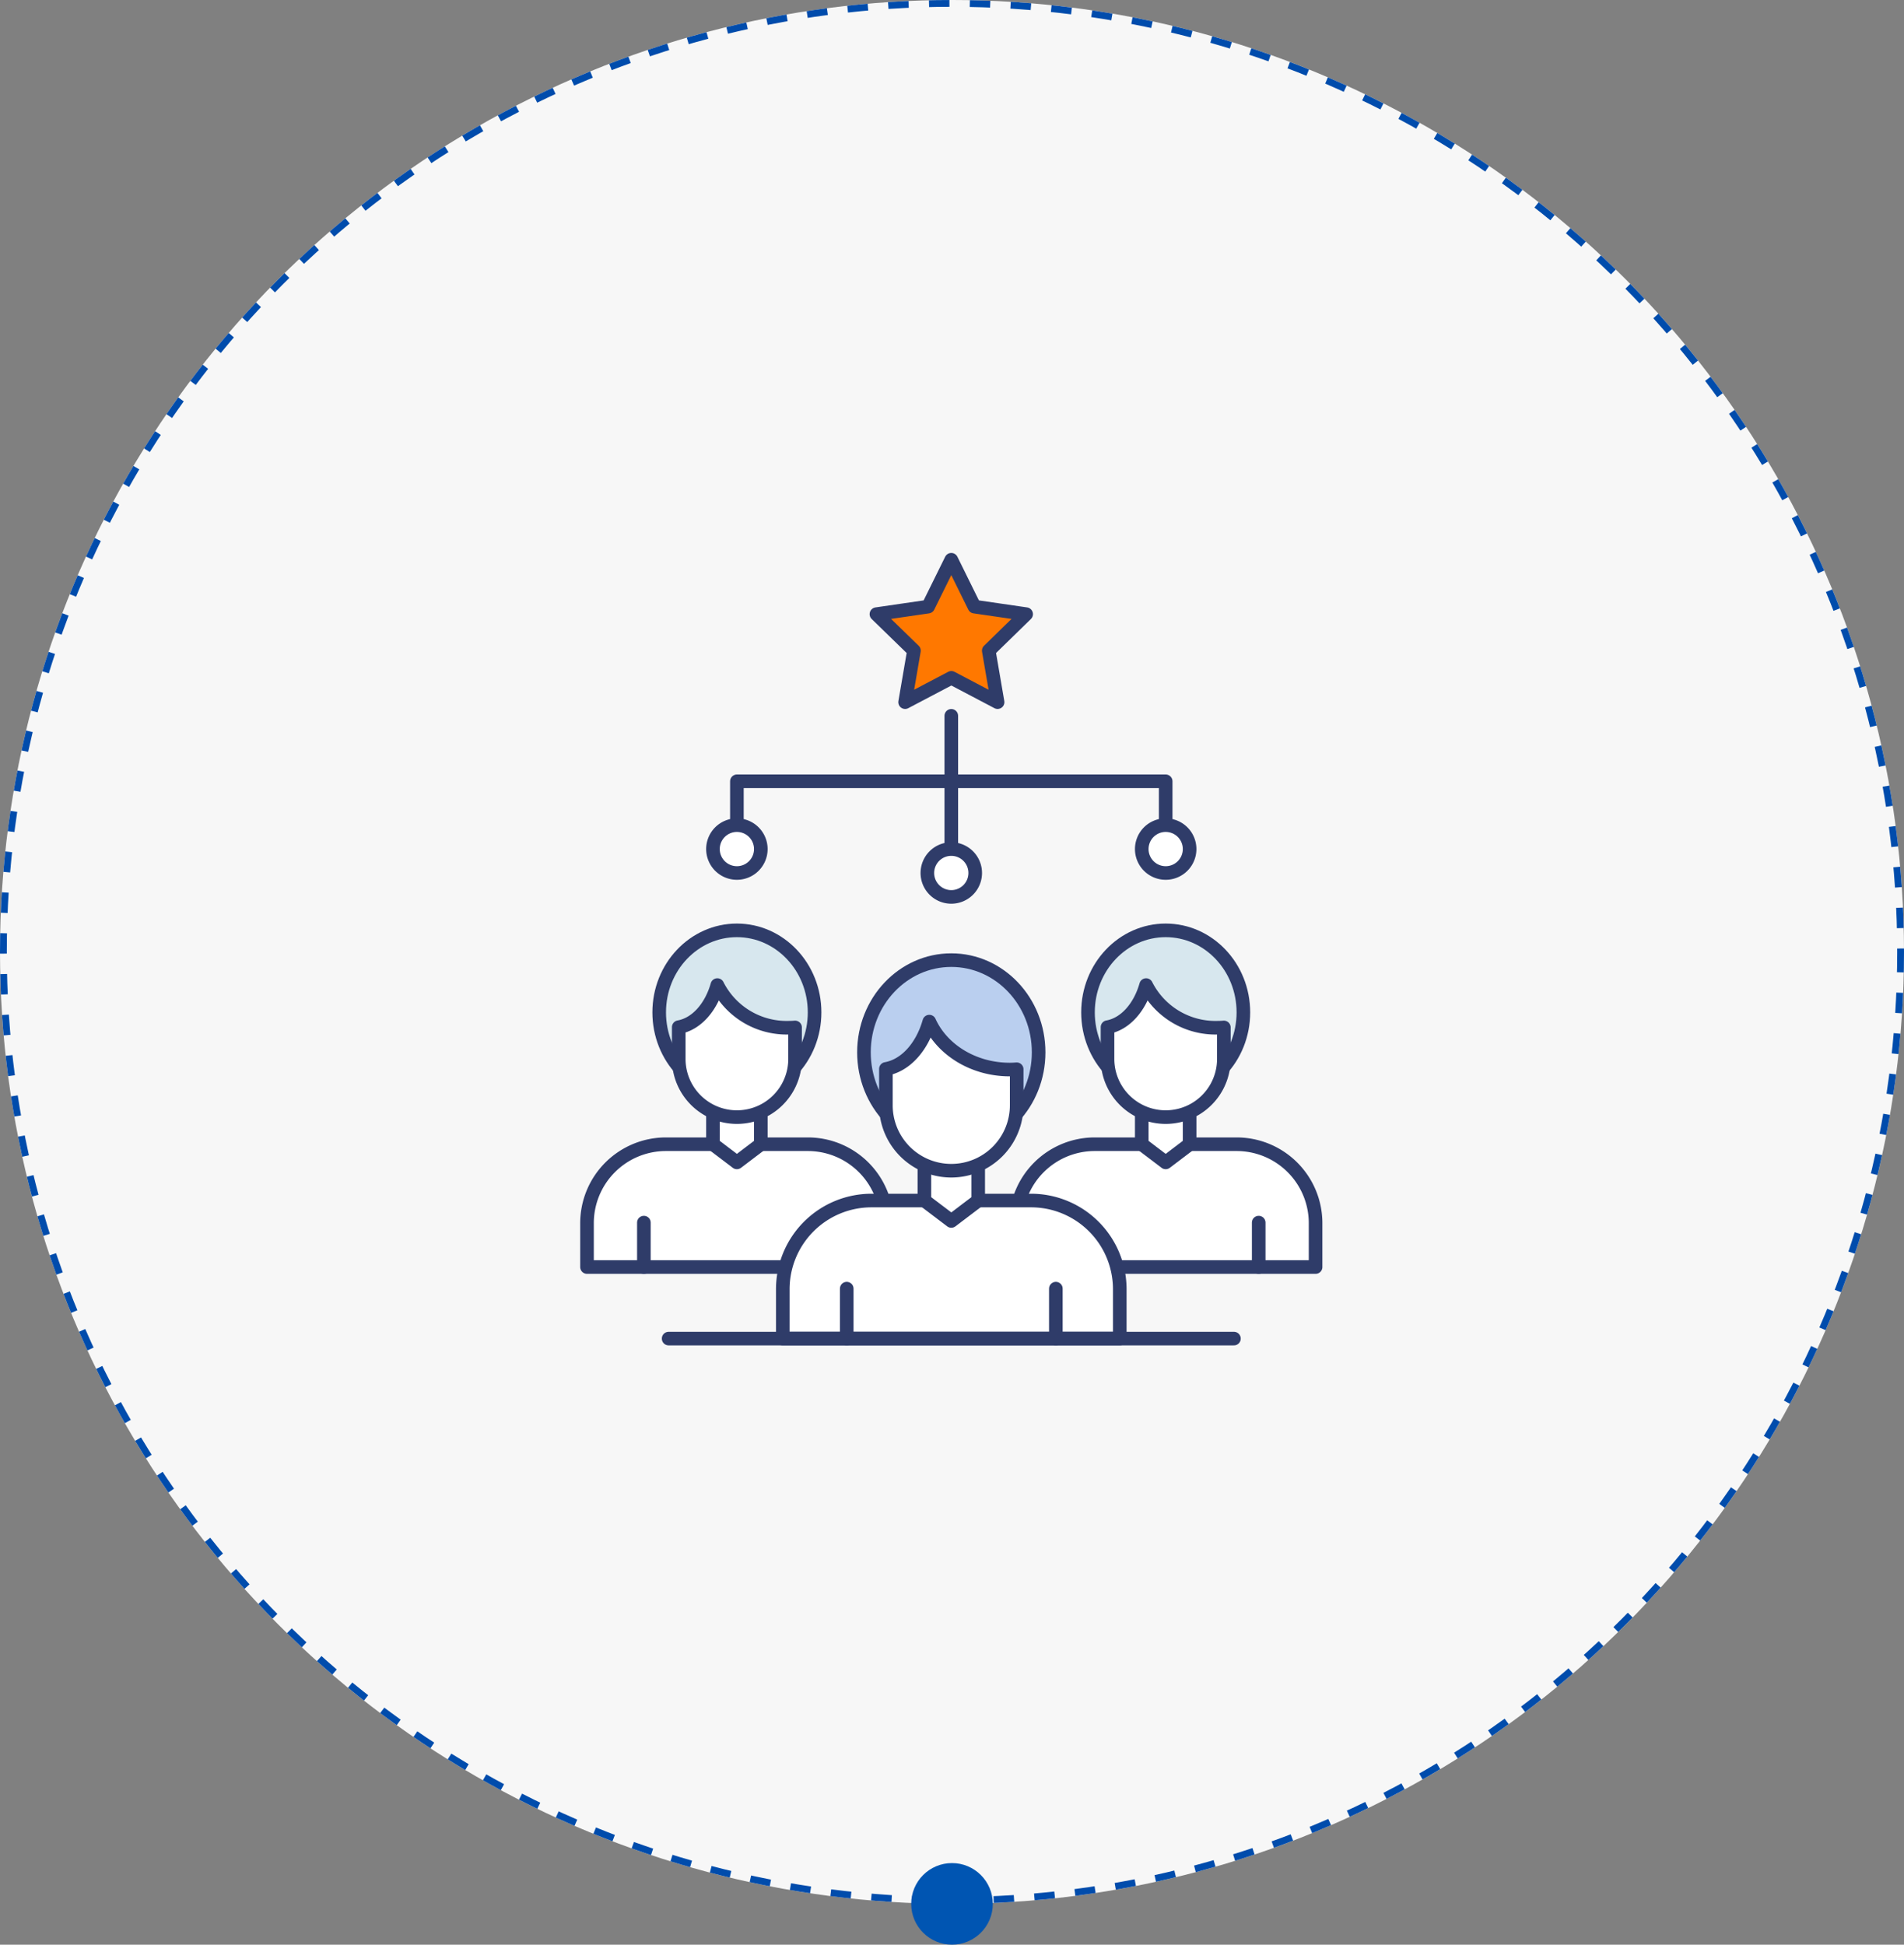 <svg xmlns="http://www.w3.org/2000/svg" xmlns:xlink="http://www.w3.org/1999/xlink" width="280" height="286" viewBox="0 0 280 286">
  <rect x="0" y="0" width="280" height="286" fill="#808080" stroke="none"/>
  <defs>
    <clipPath id="clip-path">
      <rect id="사각형_10110" data-name="사각형 10110" width="109.789" height="117.19" fill="none"/>
    </clipPath>
  </defs>
  <g id="그룹_22683" data-name="그룹 22683" transform="translate(-351 -877)">
    <g id="타원_37" data-name="타원 37" transform="translate(351 877)" fill="#f7f7f7" stroke="#004cac" stroke-width="1" stroke-dasharray="3">
      <circle cx="140" cy="140" r="140" stroke="none"/>
      <circle cx="140" cy="140" r="139.5" fill="none"/>
    </g>
    <g id="그룹_17658" data-name="그룹 17658" transform="translate(436.002 958)">
      <path id="패스_13819" data-name="패스 13819" d="M17.654,35.583V25.616H80.712v9.968" transform="translate(5.711 8.287)" fill="none" stroke="#2f3c69" stroke-linecap="round" stroke-linejoin="round" stroke-width="2"/>
      <g id="그룹_17657" data-name="그룹 17657" transform="translate(-0.001 -0.001)">
        <g id="그룹_17656" data-name="그룹 17656" clip-path="url(#clip-path)">
          <path id="패스_13820" data-name="패스 13820" d="M45.084,84.006H1V77.554A11.609,11.609,0,0,1,12.608,65.945H33.476A11.609,11.609,0,0,1,45.084,77.554Z" transform="translate(0.324 21.336)" fill="#fff"/>
          <path id="패스_13821" data-name="패스 13821" d="M45.084,84.006H1V77.554A11.609,11.609,0,0,1,12.608,65.945H33.476A11.609,11.609,0,0,1,45.084,77.554Z" transform="translate(0.324 21.336)" fill="none" stroke="#2f3c69" stroke-linecap="round" stroke-linejoin="round" stroke-width="2"/>
          <path id="패스_13822" data-name="패스 13822" d="M22.033,68.043l-3.519,2.671-3.519-2.671V59.465h7.039Z" transform="translate(4.851 19.24)" fill="#fff"/>
          <path id="패스_13823" data-name="패스 13823" d="M22.033,68.043l-3.519,2.671-3.519-2.671V59.465h7.039Z" transform="translate(4.851 19.24)" fill="none" stroke="#2f3c69" stroke-linecap="round" stroke-linejoin="round" stroke-width="2"/>
          <path id="패스_13824" data-name="패스 13824" d="M31.872,54.245c0,6.663-5.116,12.064-11.426,12.064S9.021,60.908,9.021,54.245s5.116-12.064,11.425-12.064,11.426,5.4,11.426,12.064" transform="translate(2.919 13.647)" fill="#d7e7ee"/>
          <path id="패스_13825" data-name="패스 13825" d="M31.872,54.245c0,6.663-5.116,12.064-11.426,12.064S9.021,60.908,9.021,54.245s5.116-12.064,11.425-12.064S31.872,47.582,31.872,54.245Z" transform="translate(2.919 13.647)" fill="none" stroke="#2f3c69" stroke-linecap="round" stroke-linejoin="round" stroke-width="2"/>
          <path id="패스_13826" data-name="패스 13826" d="M28.3,54.49v4.634a8.553,8.553,0,0,1-17.107,0V54.45c2.586-.462,4.738-2.891,5.675-6.19A11.424,11.424,0,0,0,27.4,54.53c.3,0,.608-.013.9-.04" transform="translate(3.621 15.614)" fill="#fff"/>
          <path id="패스_13827" data-name="패스 13827" d="M28.3,54.49v4.634a8.553,8.553,0,0,1-17.107,0V54.45c2.586-.462,4.738-2.891,5.675-6.19A11.424,11.424,0,0,0,27.4,54.53C27.7,54.53,28.008,54.516,28.3,54.49Z" transform="translate(3.621 15.614)" fill="none" stroke="#2f3c69" stroke-linecap="round" stroke-linejoin="round" stroke-width="2"/>
          <line id="선_60" data-name="선 60" y2="6.536" transform="translate(9.687 98.807)" fill="#fff"/>
          <line id="선_61" data-name="선 61" y2="6.536" transform="translate(9.687 98.807)" fill="none" stroke="#2f3c69" stroke-linecap="round" stroke-linejoin="round" stroke-width="2"/>
          <line id="선_62" data-name="선 62" y2="6.536" transform="translate(37.044 98.807)" fill="#fff"/>
          <line id="선_63" data-name="선 63" y2="6.536" transform="translate(37.044 98.807)" fill="none" stroke="#2f3c69" stroke-linecap="round" stroke-linejoin="round" stroke-width="2"/>
          <path id="패스_13828" data-name="패스 13828" d="M92.727,84.006H48.643V77.554A11.609,11.609,0,0,1,60.251,65.945H81.119A11.609,11.609,0,0,1,92.727,77.554Z" transform="translate(15.739 21.336)" fill="#fff"/>
          <path id="패스_13829" data-name="패스 13829" d="M92.727,84.006H48.643V77.554A11.609,11.609,0,0,1,60.251,65.945H81.119A11.609,11.609,0,0,1,92.727,77.554Z" transform="translate(15.739 21.336)" fill="none" stroke="#2f3c69" stroke-linecap="round" stroke-linejoin="round" stroke-width="2"/>
          <path id="패스_13830" data-name="패스 13830" d="M69.676,68.043l-3.519,2.671-3.519-2.671V59.465h7.039Z" transform="translate(20.266 19.24)" fill="#fff"/>
          <path id="패스_13831" data-name="패스 13831" d="M69.676,68.043l-3.519,2.671-3.519-2.671V59.465h7.039Z" transform="translate(20.266 19.24)" fill="none" stroke="#2f3c69" stroke-linecap="round" stroke-linejoin="round" stroke-width="2"/>
          <path id="패스_13832" data-name="패스 13832" d="M79.515,54.245c0,6.663-5.116,12.064-11.426,12.064s-11.425-5.4-11.425-12.064S61.78,42.181,68.089,42.181s11.426,5.4,11.426,12.064" transform="translate(18.334 13.647)" fill="#d7e7ee"/>
          <path id="패스_13833" data-name="패스 13833" d="M79.515,54.245c0,6.663-5.116,12.064-11.426,12.064s-11.425-5.4-11.425-12.064S61.78,42.181,68.089,42.181,79.515,47.582,79.515,54.245Z" transform="translate(18.334 13.647)" fill="none" stroke="#2f3c69" stroke-linecap="round" stroke-linejoin="round" stroke-width="2"/>
          <path id="패스_13834" data-name="패스 13834" d="M75.941,54.49v4.634a8.553,8.553,0,0,1-17.107,0V54.45c2.586-.462,4.738-2.891,5.675-6.19a11.424,11.424,0,0,0,10.534,6.27c.3,0,.607-.013.9-.04" transform="translate(19.036 15.614)" fill="#fff"/>
          <path id="패스_13835" data-name="패스 13835" d="M75.941,54.49v4.634a8.553,8.553,0,0,1-17.107,0V54.45c2.586-.462,4.738-2.891,5.675-6.19a11.424,11.424,0,0,0,10.534,6.27C75.347,54.53,75.651,54.516,75.941,54.49Z" transform="translate(19.036 15.614)" fill="none" stroke="#2f3c69" stroke-linecap="round" stroke-linejoin="round" stroke-width="2"/>
          <line id="선_64" data-name="선 64" y2="6.536" transform="translate(72.745 98.807)" fill="#fff"/>
          <line id="선_65" data-name="선 65" y2="6.536" transform="translate(72.745 98.807)" fill="none" stroke="#2f3c69" stroke-linecap="round" stroke-linejoin="round" stroke-width="2"/>
          <line id="선_66" data-name="선 66" y2="6.536" transform="translate(100.102 98.807)" fill="#fff"/>
          <line id="선_67" data-name="선 67" y2="6.536" transform="translate(100.102 98.807)" fill="none" stroke="#2f3c69" stroke-linecap="round" stroke-linejoin="round" stroke-width="2"/>
          <path id="패스_13836" data-name="패스 13836" d="M72.309,92.5H22.754V85.251A13.049,13.049,0,0,1,35.8,72.2H59.26A13.049,13.049,0,0,1,72.309,85.251Z" transform="translate(7.362 23.361)" fill="#fff"/>
          <path id="패스_13837" data-name="패스 13837" d="M72.309,92.5H22.754V85.251A13.049,13.049,0,0,1,35.8,72.2H59.26A13.049,13.049,0,0,1,72.309,85.251Z" transform="translate(7.362 23.361)" fill="none" stroke="#2f3c69" stroke-linecap="round" stroke-linejoin="round" stroke-width="2"/>
          <path id="패스_13838" data-name="패스 13838" d="M46.4,74.56l-3.956,3-3.956-3V64.918H46.4Z" transform="translate(12.452 21.004)" fill="#fff"/>
          <path id="패스_13839" data-name="패스 13839" d="M46.4,74.56l-3.956,3-3.956-3V64.918H46.4Z" transform="translate(12.452 21.004)" fill="none" stroke="#2f3c69" stroke-linecap="round" stroke-linejoin="round" stroke-width="2"/>
          <path id="패스_13840" data-name="패스 13840" d="M57.458,59.05c0,7.49-5.751,13.562-12.844,13.562S31.771,66.54,31.771,59.05s5.75-13.562,12.844-13.562S57.458,51.56,57.458,59.05" transform="translate(10.28 14.717)" fill="#bacfef"/>
          <ellipse id="타원_10" data-name="타원 10" cx="12.844" cy="13.562" rx="12.844" ry="13.562" transform="translate(42.051 60.205)" fill="none" stroke="#2f3c69" stroke-linecap="round" stroke-linejoin="round" stroke-width="2"/>
          <path id="패스_13841" data-name="패스 13841" d="M53.441,59.325v5.208a9.616,9.616,0,1,1-19.231,0V59.28c2.909-.519,5.327-3.249,6.381-6.959,1.87,4.126,6.47,7.049,11.842,7.049.341,0,.682-.016,1.009-.045" transform="translate(11.069 16.928)" fill="#fff"/>
          <path id="패스_13842" data-name="패스 13842" d="M53.441,59.325v5.208a9.616,9.616,0,1,1-19.231,0V59.28c2.909-.519,5.327-3.249,6.381-6.959,1.87,4.126,6.47,7.049,11.842,7.049C52.774,59.37,53.114,59.354,53.441,59.325Z" transform="translate(11.069 16.928)" fill="none" stroke="#2f3c69" stroke-linecap="round" stroke-linejoin="round" stroke-width="2"/>
          <line id="선_68" data-name="선 68" y2="7.347" transform="translate(39.518 108.52)" fill="#fff"/>
          <line id="선_69" data-name="선 69" y2="7.347" transform="translate(39.518 108.52)" fill="none" stroke="#2f3c69" stroke-linecap="round" stroke-linejoin="round" stroke-width="2"/>
          <line id="선_70" data-name="선 70" y2="7.347" transform="translate(70.271 108.52)" fill="#fff"/>
          <line id="선_71" data-name="선 71" y2="7.347" transform="translate(70.271 108.52)" fill="none" stroke="#2f3c69" stroke-linecap="round" stroke-linejoin="round" stroke-width="2"/>
          <line id="선_72" data-name="선 72" x2="83.132" transform="translate(13.328 115.866)" fill="#fff"/>
          <line id="선_73" data-name="선 73" x2="83.132" transform="translate(13.328 115.866)" fill="none" stroke="#2f3c69" stroke-linecap="round" stroke-linejoin="round" stroke-width="2"/>
          <path id="패스_13843" data-name="패스 13843" d="M22.032,34.007a3.519,3.519,0,1,1-3.518-3.518,3.518,3.518,0,0,1,3.518,3.518" transform="translate(4.852 9.864)" fill="#fff"/>
          <path id="패스_13844" data-name="패스 13844" d="M22.032,34.007a3.519,3.519,0,1,1-3.518-3.518A3.518,3.518,0,0,1,22.032,34.007Z" transform="translate(4.852 9.864)" fill="none" stroke="#2f3c69" stroke-linecap="round" stroke-linejoin="round" stroke-width="2"/>
          <path id="패스_13845" data-name="패스 13845" d="M69.675,34.007a3.519,3.519,0,1,1-3.518-3.518,3.518,3.518,0,0,1,3.518,3.518" transform="translate(20.267 9.864)" fill="#fff"/>
          <path id="패스_13846" data-name="패스 13846" d="M69.675,34.007a3.519,3.519,0,1,1-3.518-3.518A3.518,3.518,0,0,1,69.675,34.007Z" transform="translate(20.267 9.864)" fill="none" stroke="#2f3c69" stroke-linecap="round" stroke-linejoin="round" stroke-width="2"/>
          <line id="선_74" data-name="선 74" y1="23.115" transform="translate(54.895 24.275)" fill="#fff"/>
          <line id="선_75" data-name="선 75" y1="23.115" transform="translate(54.895 24.275)" fill="none" stroke="#2f3c69" stroke-linecap="round" stroke-linejoin="round" stroke-width="2"/>
          <path id="패스_13847" data-name="패스 13847" d="M45.854,36.665a3.519,3.519,0,1,1-3.518-3.518,3.518,3.518,0,0,1,3.518,3.518" transform="translate(12.559 10.724)" fill="#fff"/>
          <path id="패스_13848" data-name="패스 13848" d="M45.854,36.665a3.519,3.519,0,1,1-3.518-3.518A3.518,3.518,0,0,1,45.854,36.665Z" transform="translate(12.559 10.724)" fill="none" stroke="#2f3c69" stroke-linecap="round" stroke-linejoin="round" stroke-width="2"/>
          <path id="패스_13849" data-name="패스 13849" d="M44.166,1l3.4,6.893L55.176,9l-5.5,5.366,1.3,7.577-6.8-3.578-6.8,3.578,1.3-7.577L33.157,9l7.606-1.106Z" transform="translate(10.728 0.323)" fill="#ff7800"/>
          <path id="패스_13850" data-name="패스 13850" d="M44.166,1l3.4,6.893L55.176,9l-5.5,5.366,1.3,7.577-6.8-3.578-6.8,3.578,1.3-7.577L33.157,9l7.606-1.106Z" transform="translate(10.728 0.323)" fill="none" stroke="#2f3c69" stroke-linecap="round" stroke-linejoin="round" stroke-width="2"/>
        </g>
      </g>
    </g>
    <circle id="타원_41" data-name="타원 41" cx="6" cy="6" r="6" transform="translate(485 1151)" fill="#0055b2"/>
  </g>
</svg>
